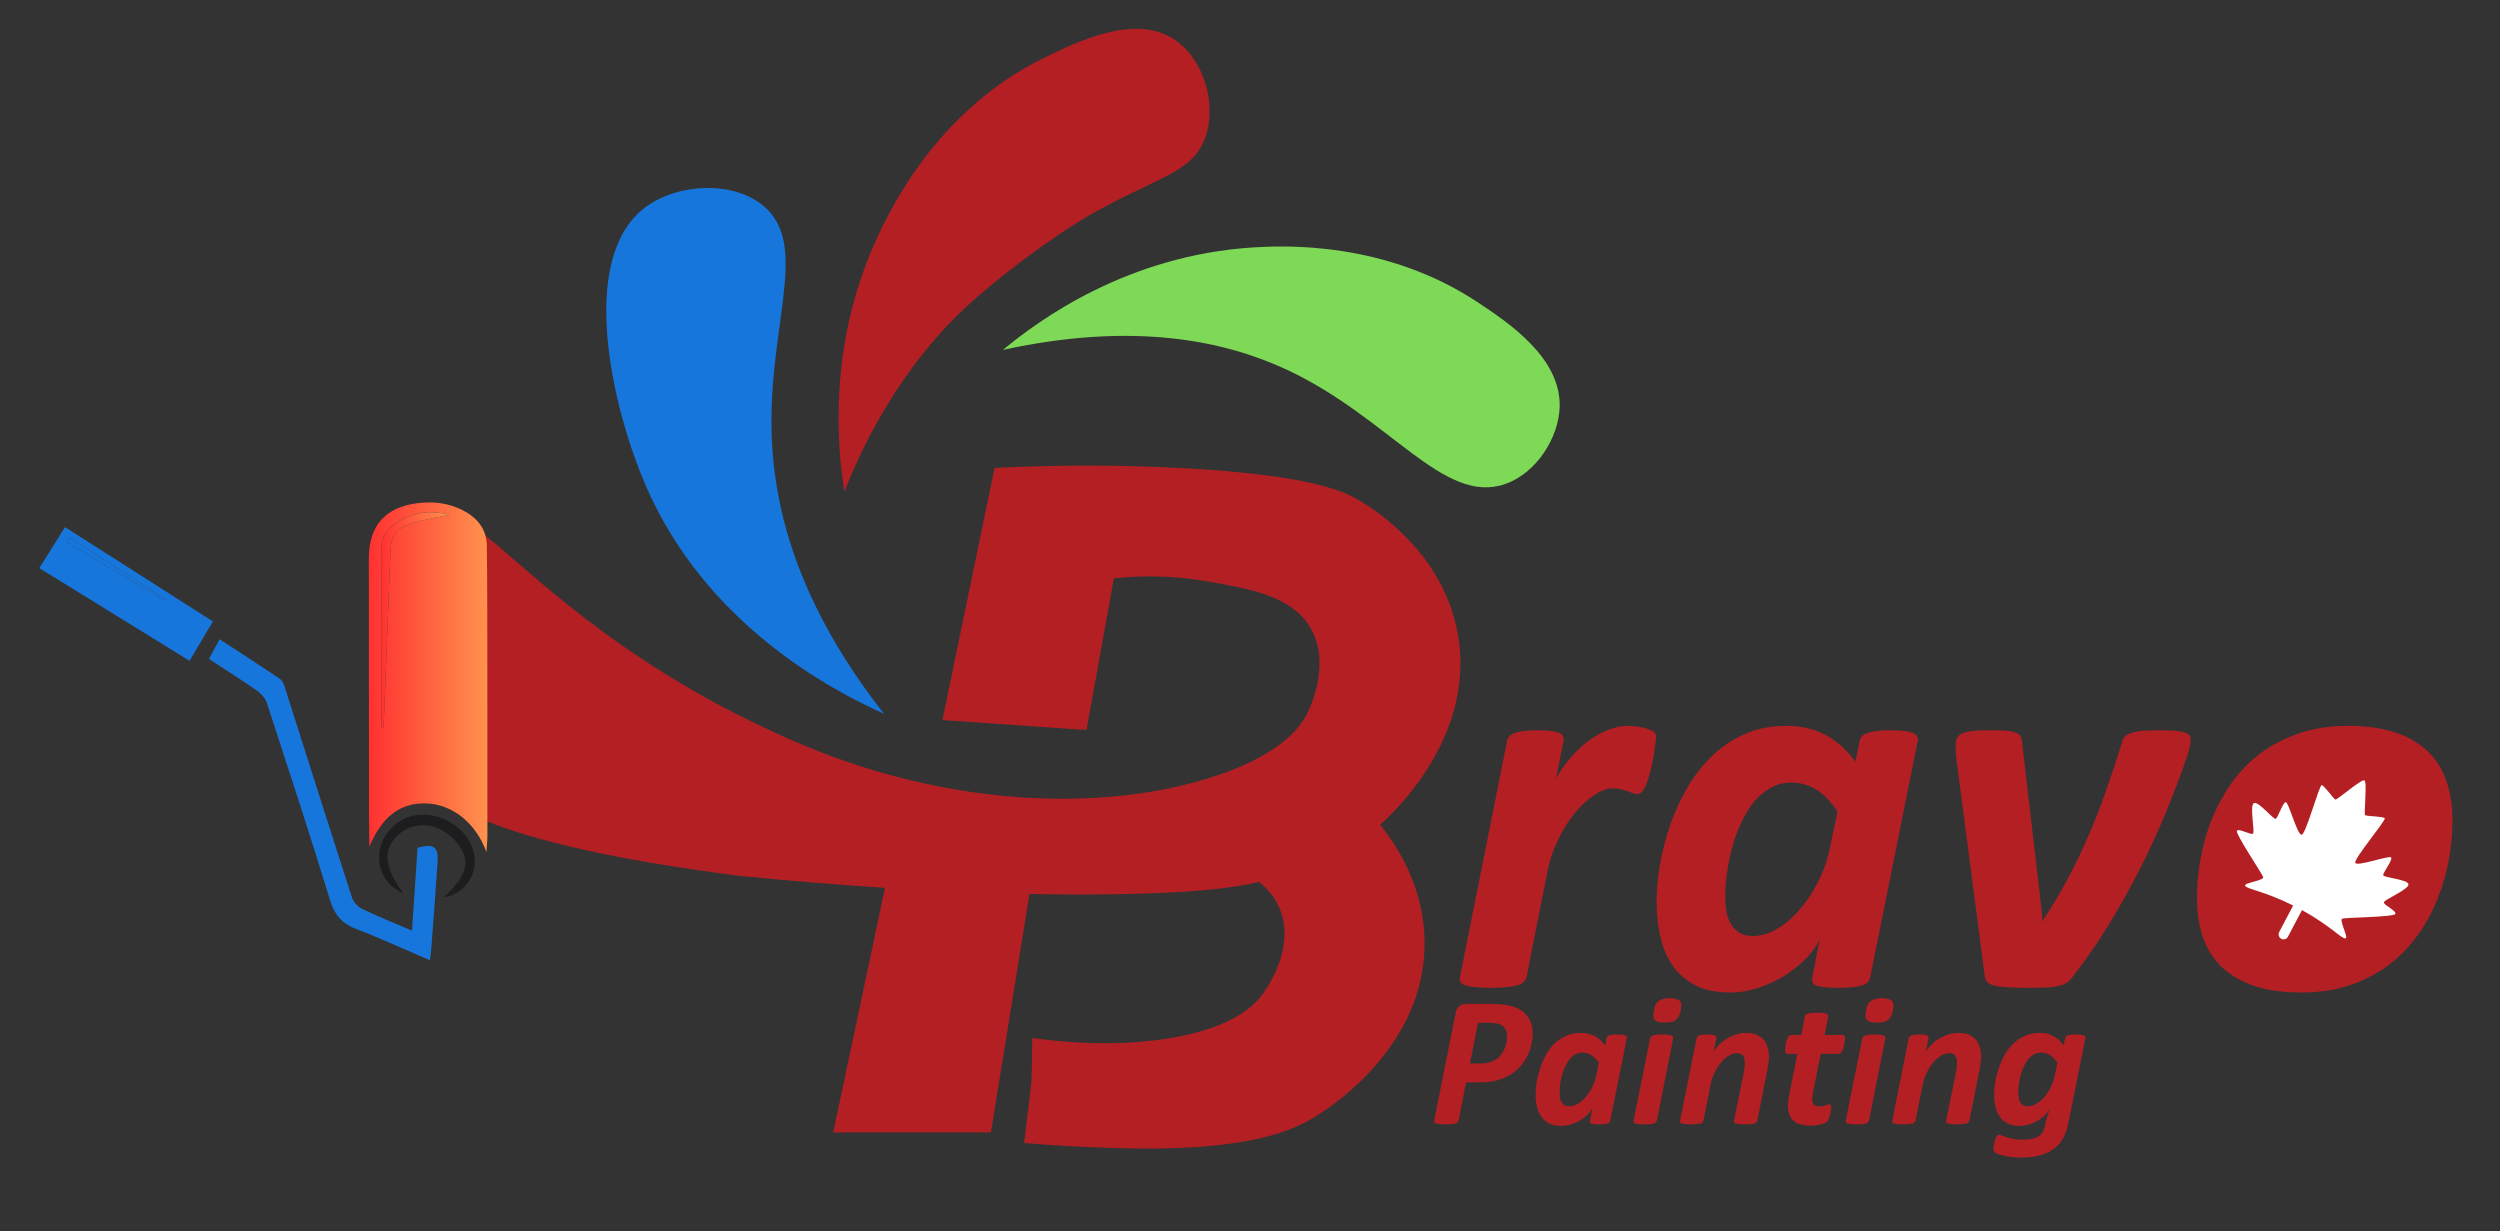 <svg xmlns="http://www.w3.org/2000/svg" xmlns:xlink="http://www.w3.org/1999/xlink" width="201" zoomAndPan="magnify" viewBox="0 0 150.75 74.25" height="99" preserveAspectRatio="xMidYMid meet" version="1.0"><rect x="0" y="0" width="150.75" height="74.25" fill="#333333" stroke="none"/><defs><g/><clipPath id="f24fc54600"><path d="M 35.852 38 L 36.684 38 L 36.684 39.66 L 35.852 39.66 Z M 35.852 38 " clip-rule="nonzero"/></clipPath><clipPath id="b3661cfb83"><path d="M 36.254 39.562 C 36.152 39.078 36.059 38.621 35.965 38.164 C 36.754 38.895 36.785 39.137 36.254 39.562 " clip-rule="nonzero"/></clipPath><clipPath id="63e8986387"><path d="M 61.645 47.703 L 86 47.703 L 86 69.336 L 61.645 69.336 Z M 61.645 47.703 " clip-rule="nonzero"/></clipPath><clipPath id="76b334471d"><path d="M 81.645 48.059 C 81.465 47.895 81.309 47.77 81.293 47.754 C 80.895 47.453 77.832 50.199 77.504 50.5 C 76.703 51.199 75.906 51.898 75.105 52.598 C 76.129 53.223 76.918 53.996 77.27 55.078 C 78.051 57.512 76.148 59.938 76.016 60.102 C 75.551 60.68 73.844 62.574 67.855 62.879 C 67.008 62.918 65.016 62.98 62.246 62.59 C 62.242 63.035 62.234 63.484 62.227 63.938 C 62.223 64.395 62.207 64.844 62.191 65.289 C 62.043 66.504 61.902 67.711 61.754 68.922 C 63.676 69.09 65.426 69.164 66.98 69.219 C 75.336 69.516 78.074 68.125 79.473 67.234 C 80.613 66.512 85.824 62.961 85.902 57.016 C 85.969 51.984 82.305 48.656 81.648 48.059 " clip-rule="nonzero"/></clipPath><clipPath id="3ce09aa929"><path d="M 25.035 28.012 L 88.27 28.012 L 88.27 54 L 25.035 54 Z M 25.035 28.012 " clip-rule="nonzero"/></clipPath><clipPath id="5cb3ca99e6"><path d="M 56.828 43.422 C 57.875 38.352 58.926 33.285 59.973 28.215 C 64.504 27.988 68.289 28.074 71.059 28.215 C 79.195 28.637 81.148 29.672 82.066 30.238 C 82.824 30.699 87.039 33.293 87.91 38.25 C 88.941 44.105 84.48 48.562 83.492 49.484 C 83.309 49.656 83.105 49.84 82.855 50.039 C 79.254 52.883 75.043 53.527 71.582 53.758 C 66.445 54.098 56.848 54.051 44.469 52.801 C 29.289 50.832 25.461 48.184 25.199 45.938 C 24.973 43.973 27.551 42.637 27.984 38.359 C 28.383 34.418 26.629 32.094 27.453 31.551 C 28.566 30.812 31.738 35.188 39.055 39.961 C 41.68 41.672 43.805 42.754 44.695 43.199 C 47.008 44.348 51.02 46.309 56.453 47.391 C 64.203 48.945 69.715 47.742 71.273 47.363 C 77.102 45.957 78.426 43.773 78.773 43.121 C 78.875 42.934 80.293 40.195 79.074 37.953 C 77.977 35.938 75.395 35.5 72.633 35.031 C 70.363 34.645 68.445 34.738 67.164 34.879 C 66.613 37.93 66.066 40.973 65.516 44.02 C 62.617 43.82 59.723 43.617 56.824 43.422 " clip-rule="nonzero"/></clipPath><clipPath id="71371e9a69"><path d="M 36.406 11.094 L 53.324 11.094 L 53.324 43.266 L 36.406 43.266 Z M 36.406 11.094 " clip-rule="nonzero"/></clipPath><clipPath id="06ded42eb2"><path d="M 53.309 43.043 C 50 41.555 42.52 37.578 38.93 29.262 C 36.949 24.684 34.77 15.578 38.93 12.488 C 40.891 11.031 44.309 10.875 46.121 12.488 C 48.906 14.969 46.113 20.035 46.57 27.016 C 46.828 31.031 48.223 36.57 53.309 43.043 " clip-rule="nonzero"/></clipPath><clipPath id="aaa82168a4"><path d="M 50.551 1.664 L 73 1.664 L 73 29.676 L 50.551 29.676 Z M 50.551 1.664 " clip-rule="nonzero"/></clipPath><clipPath id="da844b0394"><path d="M 50.914 29.641 C 50.465 26.793 49.875 20.332 53.238 13.609 C 54.094 11.902 56.887 6.488 62.875 3.531 C 64.949 2.508 68.508 0.75 70.914 2.449 C 72.641 3.668 73.418 6.422 72.637 8.402 C 71.816 10.473 69.703 10.691 65.691 12.977 C 65.691 12.977 62.637 14.719 59.004 17.84 C 56.695 19.824 53.422 23.363 50.914 29.641 " clip-rule="nonzero"/></clipPath><clipPath id="c969d683e1"><path d="M 60.258 14.699 L 94.094 14.699 L 94.094 29.398 L 60.258 29.398 Z M 60.258 14.699 " clip-rule="nonzero"/></clipPath><clipPath id="65f588612a"><path d="M 60.48 21.098 C 62.652 19.293 67.984 15.391 75.59 14.918 C 77.371 14.809 83.512 14.512 89.117 18.234 C 90.934 19.441 94.152 21.574 94.047 24.559 C 93.98 26.406 92.648 28.531 90.758 29.188 C 87.039 30.477 83.816 25.184 77.559 22.277 C 73.941 20.602 68.512 19.348 60.477 21.098 " clip-rule="nonzero"/></clipPath><clipPath id="68c197b215"><path d="M 50 52 L 62.477 52 L 62.477 68.504 L 50 68.504 Z M 50 52 " clip-rule="nonzero"/></clipPath><clipPath id="11f71bff92"><path d="M 53.684 52.031 L 50.242 68.285 L 59.754 68.285 L 62.379 52.031 Z M 53.684 52.031 " clip-rule="nonzero"/></clipPath><clipPath id="0b741782d7"><path d="M 22.242 30.297 L 29.391 30.297 L 29.391 51.375 L 22.242 51.375 Z M 22.242 30.297 " clip-rule="nonzero"/></clipPath><clipPath id="724a31248c"><path d="M 22.996 43.867 C 23.035 43.867 23.074 43.867 23.113 43.863 C 23.129 43.645 23.148 43.43 23.156 43.211 C 23.285 39.93 23.41 36.652 23.539 33.371 C 23.582 32.242 23.84 31.863 24.926 31.531 C 25.59 31.324 26.281 31.223 27.113 31.039 C 25.758 30.703 24.66 30.934 23.668 31.691 C 23.199 32.047 22.984 32.516 22.988 33.109 C 23 34.73 22.988 36.355 22.988 37.977 C 22.988 39.938 22.992 41.902 22.996 43.867 M 29.328 51.375 C 28.711 49.652 27.293 48.488 25.676 48.445 C 24.121 48.406 23.043 49.242 22.273 51.043 C 22.266 50.301 22.25 49.559 22.25 48.82 C 22.246 43.77 22.246 38.723 22.242 33.672 C 22.238 31.715 23.219 30.59 25.176 30.34 C 26.102 30.223 26.992 30.324 27.844 30.738 C 28.754 31.188 29.34 31.871 29.355 32.91 C 29.387 35.301 29.383 37.695 29.387 40.086 C 29.391 43.512 29.391 46.938 29.391 50.359 C 29.391 50.695 29.355 51.035 29.332 51.371 " clip-rule="nonzero"/></clipPath><linearGradient x1="77.92" gradientTransform="matrix(0.277, 0, 0, 0.277, 0.629, -0)" y1="147.236" x2="103.698" gradientUnits="userSpaceOnUse" y2="147.236" id="972ff9ace5"><stop stop-opacity="1" stop-color="rgb(100%, 19.199%, 19.199%)" offset="0"/><stop stop-opacity="1" stop-color="rgb(100%, 19.345%, 19.241%)" offset="0.008"/><stop stop-opacity="1" stop-color="rgb(100%, 19.64%, 19.328%)" offset="0.016"/><stop stop-opacity="1" stop-color="rgb(100%, 19.934%, 19.414%)" offset="0.023"/><stop stop-opacity="1" stop-color="rgb(100%, 20.23%, 19.499%)" offset="0.031"/><stop stop-opacity="1" stop-color="rgb(100%, 20.525%, 19.586%)" offset="0.039"/><stop stop-opacity="1" stop-color="rgb(100%, 20.819%, 19.672%)" offset="0.047"/><stop stop-opacity="1" stop-color="rgb(100%, 21.114%, 19.757%)" offset="0.055"/><stop stop-opacity="1" stop-color="rgb(100%, 21.408%, 19.844%)" offset="0.062"/><stop stop-opacity="1" stop-color="rgb(100%, 21.703%, 19.93%)" offset="0.07"/><stop stop-opacity="1" stop-color="rgb(100%, 21.997%, 20.015%)" offset="0.078"/><stop stop-opacity="1" stop-color="rgb(100%, 22.292%, 20.102%)" offset="0.086"/><stop stop-opacity="1" stop-color="rgb(100%, 22.586%, 20.187%)" offset="0.094"/><stop stop-opacity="1" stop-color="rgb(100%, 22.881%, 20.273%)" offset="0.102"/><stop stop-opacity="1" stop-color="rgb(100%, 23.175%, 20.36%)" offset="0.109"/><stop stop-opacity="1" stop-color="rgb(100%, 23.47%, 20.445%)" offset="0.117"/><stop stop-opacity="1" stop-color="rgb(100%, 23.764%, 20.531%)" offset="0.125"/><stop stop-opacity="1" stop-color="rgb(100%, 24.059%, 20.618%)" offset="0.133"/><stop stop-opacity="1" stop-color="rgb(100%, 24.353%, 20.703%)" offset="0.141"/><stop stop-opacity="1" stop-color="rgb(100%, 24.648%, 20.789%)" offset="0.148"/><stop stop-opacity="1" stop-color="rgb(100%, 24.942%, 20.874%)" offset="0.156"/><stop stop-opacity="1" stop-color="rgb(100%, 25.237%, 20.961%)" offset="0.164"/><stop stop-opacity="1" stop-color="rgb(100%, 25.531%, 21.046%)" offset="0.172"/><stop stop-opacity="1" stop-color="rgb(100%, 25.826%, 21.132%)" offset="0.18"/><stop stop-opacity="1" stop-color="rgb(100%, 26.12%, 21.219%)" offset="0.188"/><stop stop-opacity="1" stop-color="rgb(100%, 26.414%, 21.304%)" offset="0.195"/><stop stop-opacity="1" stop-color="rgb(100%, 26.709%, 21.39%)" offset="0.203"/><stop stop-opacity="1" stop-color="rgb(100%, 27.003%, 21.477%)" offset="0.211"/><stop stop-opacity="1" stop-color="rgb(100%, 27.298%, 21.562%)" offset="0.219"/><stop stop-opacity="1" stop-color="rgb(100%, 27.592%, 21.648%)" offset="0.227"/><stop stop-opacity="1" stop-color="rgb(100%, 27.887%, 21.735%)" offset="0.234"/><stop stop-opacity="1" stop-color="rgb(100%, 28.181%, 21.82%)" offset="0.242"/><stop stop-opacity="1" stop-color="rgb(100%, 28.476%, 21.906%)" offset="0.25"/><stop stop-opacity="1" stop-color="rgb(100%, 28.77%, 21.992%)" offset="0.258"/><stop stop-opacity="1" stop-color="rgb(100%, 29.065%, 22.078%)" offset="0.266"/><stop stop-opacity="1" stop-color="rgb(100%, 29.359%, 22.163%)" offset="0.273"/><stop stop-opacity="1" stop-color="rgb(100%, 29.654%, 22.25%)" offset="0.281"/><stop stop-opacity="1" stop-color="rgb(100%, 29.948%, 22.336%)" offset="0.289"/><stop stop-opacity="1" stop-color="rgb(100%, 30.243%, 22.421%)" offset="0.297"/><stop stop-opacity="1" stop-color="rgb(100%, 30.537%, 22.508%)" offset="0.305"/><stop stop-opacity="1" stop-color="rgb(100%, 30.832%, 22.594%)" offset="0.312"/><stop stop-opacity="1" stop-color="rgb(100%, 31.126%, 22.679%)" offset="0.32"/><stop stop-opacity="1" stop-color="rgb(100%, 31.421%, 22.766%)" offset="0.328"/><stop stop-opacity="1" stop-color="rgb(100%, 31.715%, 22.852%)" offset="0.336"/><stop stop-opacity="1" stop-color="rgb(100%, 32.01%, 22.937%)" offset="0.344"/><stop stop-opacity="1" stop-color="rgb(100%, 32.304%, 23.022%)" offset="0.352"/><stop stop-opacity="1" stop-color="rgb(100%, 32.6%, 23.109%)" offset="0.359"/><stop stop-opacity="1" stop-color="rgb(100%, 32.895%, 23.195%)" offset="0.367"/><stop stop-opacity="1" stop-color="rgb(100%, 33.189%, 23.28%)" offset="0.375"/><stop stop-opacity="1" stop-color="rgb(100%, 33.484%, 23.367%)" offset="0.383"/><stop stop-opacity="1" stop-color="rgb(100%, 33.778%, 23.453%)" offset="0.391"/><stop stop-opacity="1" stop-color="rgb(100%, 34.073%, 23.538%)" offset="0.398"/><stop stop-opacity="1" stop-color="rgb(100%, 34.367%, 23.625%)" offset="0.406"/><stop stop-opacity="1" stop-color="rgb(100%, 34.662%, 23.711%)" offset="0.414"/><stop stop-opacity="1" stop-color="rgb(100%, 34.956%, 23.796%)" offset="0.422"/><stop stop-opacity="1" stop-color="rgb(100%, 35.251%, 23.883%)" offset="0.43"/><stop stop-opacity="1" stop-color="rgb(100%, 35.545%, 23.969%)" offset="0.438"/><stop stop-opacity="1" stop-color="rgb(100%, 35.84%, 24.054%)" offset="0.445"/><stop stop-opacity="1" stop-color="rgb(100%, 36.134%, 24.141%)" offset="0.453"/><stop stop-opacity="1" stop-color="rgb(100%, 36.429%, 24.226%)" offset="0.461"/><stop stop-opacity="1" stop-color="rgb(100%, 36.723%, 24.312%)" offset="0.469"/><stop stop-opacity="1" stop-color="rgb(100%, 37.018%, 24.399%)" offset="0.477"/><stop stop-opacity="1" stop-color="rgb(100%, 37.312%, 24.484%)" offset="0.484"/><stop stop-opacity="1" stop-color="rgb(100%, 37.607%, 24.57%)" offset="0.492"/><stop stop-opacity="1" stop-color="rgb(100%, 37.901%, 24.657%)" offset="0.5"/><stop stop-opacity="1" stop-color="rgb(100%, 38.196%, 24.742%)" offset="0.508"/><stop stop-opacity="1" stop-color="rgb(100%, 38.49%, 24.828%)" offset="0.516"/><stop stop-opacity="1" stop-color="rgb(100%, 38.785%, 24.915%)" offset="0.523"/><stop stop-opacity="1" stop-color="rgb(100%, 39.079%, 25%)" offset="0.531"/><stop stop-opacity="1" stop-color="rgb(100%, 39.374%, 25.085%)" offset="0.539"/><stop stop-opacity="1" stop-color="rgb(100%, 39.668%, 25.171%)" offset="0.547"/><stop stop-opacity="1" stop-color="rgb(100%, 39.963%, 25.258%)" offset="0.555"/><stop stop-opacity="1" stop-color="rgb(100%, 40.257%, 25.343%)" offset="0.562"/><stop stop-opacity="1" stop-color="rgb(100%, 40.552%, 25.429%)" offset="0.57"/><stop stop-opacity="1" stop-color="rgb(100%, 40.846%, 25.516%)" offset="0.578"/><stop stop-opacity="1" stop-color="rgb(100%, 41.141%, 25.601%)" offset="0.586"/><stop stop-opacity="1" stop-color="rgb(100%, 41.435%, 25.687%)" offset="0.594"/><stop stop-opacity="1" stop-color="rgb(100%, 41.73%, 25.774%)" offset="0.602"/><stop stop-opacity="1" stop-color="rgb(100%, 42.024%, 25.859%)" offset="0.609"/><stop stop-opacity="1" stop-color="rgb(100%, 42.319%, 25.945%)" offset="0.617"/><stop stop-opacity="1" stop-color="rgb(100%, 42.613%, 26.031%)" offset="0.625"/><stop stop-opacity="1" stop-color="rgb(100%, 42.908%, 26.117%)" offset="0.633"/><stop stop-opacity="1" stop-color="rgb(100%, 43.202%, 26.202%)" offset="0.641"/><stop stop-opacity="1" stop-color="rgb(100%, 43.497%, 26.289%)" offset="0.648"/><stop stop-opacity="1" stop-color="rgb(100%, 43.791%, 26.375%)" offset="0.656"/><stop stop-opacity="1" stop-color="rgb(100%, 44.086%, 26.46%)" offset="0.664"/><stop stop-opacity="1" stop-color="rgb(100%, 44.38%, 26.547%)" offset="0.672"/><stop stop-opacity="1" stop-color="rgb(100%, 44.676%, 26.633%)" offset="0.68"/><stop stop-opacity="1" stop-color="rgb(100%, 44.971%, 26.718%)" offset="0.688"/><stop stop-opacity="1" stop-color="rgb(100%, 45.265%, 26.805%)" offset="0.695"/><stop stop-opacity="1" stop-color="rgb(100%, 45.56%, 26.891%)" offset="0.703"/><stop stop-opacity="1" stop-color="rgb(100%, 45.854%, 26.976%)" offset="0.711"/><stop stop-opacity="1" stop-color="rgb(100%, 46.149%, 27.063%)" offset="0.719"/><stop stop-opacity="1" stop-color="rgb(100%, 46.443%, 27.148%)" offset="0.727"/><stop stop-opacity="1" stop-color="rgb(100%, 46.738%, 27.234%)" offset="0.734"/><stop stop-opacity="1" stop-color="rgb(100%, 47.032%, 27.319%)" offset="0.742"/><stop stop-opacity="1" stop-color="rgb(100%, 47.327%, 27.406%)" offset="0.75"/><stop stop-opacity="1" stop-color="rgb(100%, 47.621%, 27.492%)" offset="0.758"/><stop stop-opacity="1" stop-color="rgb(100%, 47.916%, 27.577%)" offset="0.766"/><stop stop-opacity="1" stop-color="rgb(100%, 48.21%, 27.664%)" offset="0.773"/><stop stop-opacity="1" stop-color="rgb(100%, 48.505%, 27.75%)" offset="0.781"/><stop stop-opacity="1" stop-color="rgb(100%, 48.799%, 27.835%)" offset="0.789"/><stop stop-opacity="1" stop-color="rgb(100%, 49.094%, 27.922%)" offset="0.797"/><stop stop-opacity="1" stop-color="rgb(100%, 49.388%, 28.008%)" offset="0.805"/><stop stop-opacity="1" stop-color="rgb(100%, 49.683%, 28.093%)" offset="0.812"/><stop stop-opacity="1" stop-color="rgb(100%, 49.977%, 28.18%)" offset="0.82"/><stop stop-opacity="1" stop-color="rgb(100%, 50.272%, 28.265%)" offset="0.828"/><stop stop-opacity="1" stop-color="rgb(100%, 50.566%, 28.351%)" offset="0.836"/><stop stop-opacity="1" stop-color="rgb(100%, 50.861%, 28.438%)" offset="0.844"/><stop stop-opacity="1" stop-color="rgb(100%, 51.155%, 28.523%)" offset="0.852"/><stop stop-opacity="1" stop-color="rgb(100%, 51.45%, 28.609%)" offset="0.859"/><stop stop-opacity="1" stop-color="rgb(100%, 51.744%, 28.696%)" offset="0.867"/><stop stop-opacity="1" stop-color="rgb(100%, 52.039%, 28.781%)" offset="0.875"/><stop stop-opacity="1" stop-color="rgb(100%, 52.333%, 28.867%)" offset="0.883"/><stop stop-opacity="1" stop-color="rgb(100%, 52.628%, 28.954%)" offset="0.891"/><stop stop-opacity="1" stop-color="rgb(100%, 52.922%, 29.039%)" offset="0.898"/><stop stop-opacity="1" stop-color="rgb(100%, 53.217%, 29.124%)" offset="0.906"/><stop stop-opacity="1" stop-color="rgb(100%, 53.511%, 29.211%)" offset="0.914"/><stop stop-opacity="1" stop-color="rgb(100%, 53.806%, 29.297%)" offset="0.922"/><stop stop-opacity="1" stop-color="rgb(100%, 54.1%, 29.382%)" offset="0.93"/><stop stop-opacity="1" stop-color="rgb(100%, 54.395%, 29.468%)" offset="0.938"/><stop stop-opacity="1" stop-color="rgb(100%, 54.689%, 29.555%)" offset="0.945"/><stop stop-opacity="1" stop-color="rgb(100%, 54.984%, 29.64%)" offset="0.953"/><stop stop-opacity="1" stop-color="rgb(100%, 55.278%, 29.726%)" offset="0.961"/><stop stop-opacity="1" stop-color="rgb(100%, 55.573%, 29.813%)" offset="0.969"/><stop stop-opacity="1" stop-color="rgb(100%, 55.867%, 29.898%)" offset="0.977"/><stop stop-opacity="1" stop-color="rgb(100%, 56.161%, 29.984%)" offset="0.984"/><stop stop-opacity="1" stop-color="rgb(100%, 56.456%, 30.07%)" offset="0.992"/><stop stop-opacity="1" stop-color="rgb(100%, 56.75%, 30.156%)" offset="1"/></linearGradient><clipPath id="e8db3b840c"><path d="M 12.555 38.273 L 26.422 38.273 L 26.422 57.965 L 12.555 57.965 Z M 12.555 38.273 " clip-rule="nonzero"/></clipPath><clipPath id="ed26ede7a0"><path d="M 12.598 39.73 C 12.824 39.316 13.012 38.969 13.242 38.547 C 14.484 39.355 15.688 40.129 16.875 40.934 C 17.035 41.039 17.129 41.293 17.191 41.496 C 18.535 45.707 19.867 49.93 21.23 54.133 C 21.32 54.398 21.574 54.68 21.824 54.801 C 22.785 55.266 23.781 55.66 24.844 56.117 C 24.957 54.406 25.07 52.754 25.18 51.117 C 26.148 50.852 26.445 51.059 26.387 51.961 C 26.27 53.742 26.133 55.52 26 57.297 C 25.988 57.492 25.949 57.691 25.918 57.902 C 24.41 57.258 22.957 56.582 21.465 56.012 C 20.609 55.684 20.176 55.168 19.902 54.281 C 18.688 50.309 17.387 46.352 16.098 42.402 C 16.004 42.113 15.75 41.824 15.492 41.645 C 14.562 40.992 13.605 40.391 12.594 39.73 " clip-rule="nonzero"/></clipPath><clipPath id="01879ec59f"><path d="M 2.293 31.617 L 13 31.617 L 13 39.938 L 2.293 39.938 Z M 2.293 31.617 " clip-rule="nonzero"/></clipPath><clipPath id="9ed592c2ad"><path d="M 4.191 32.414 C 4.137 32.5 4.082 32.59 4.023 32.676 C 5.996 33.859 7.969 35.043 9.941 36.227 C 9.961 36.195 9.98 36.164 10 36.133 Z M 2.371 34.254 C 2.895 33.418 3.387 32.637 3.918 31.785 C 6.891 33.68 9.828 35.551 12.84 37.473 C 12.375 38.254 11.926 39.008 11.43 39.848 C 8.422 37.992 5.449 36.156 2.367 34.254 " clip-rule="nonzero"/></clipPath><clipPath id="c6165bfe93"><path d="M 22.816 49.09 L 28.641 49.09 L 28.641 54.359 L 22.816 54.359 Z M 22.816 49.09 " clip-rule="nonzero"/></clipPath><clipPath id="23d234cff7"><path d="M 24.336 53.875 C 23.289 53.406 22.75 52.5 22.883 51.41 C 23.008 50.316 23.895 49.383 24.992 49.172 C 26.316 48.918 27.805 49.672 28.391 50.891 C 29.066 52.297 28.27 53.859 26.742 54.121 C 28.219 52.777 28.434 51.844 27.504 50.758 C 26.566 49.66 25.133 49.434 24.152 50.23 C 23.047 51.125 23.105 52.246 24.336 53.875 " clip-rule="nonzero"/></clipPath><clipPath id="5e935d1b30"><path d="M 22.988 30.887 L 27.113 30.887 L 27.113 43.867 L 22.988 43.867 Z M 22.988 30.887 " clip-rule="nonzero"/></clipPath><clipPath id="4c7f8561e3"><path d="M 22.996 43.867 C 22.992 41.902 22.988 39.938 22.988 37.977 C 22.988 36.355 23 34.73 22.988 33.109 C 22.984 32.516 23.199 32.043 23.668 31.691 C 24.66 30.938 25.758 30.703 27.113 31.039 C 26.281 31.223 25.59 31.328 24.926 31.531 C 23.84 31.863 23.582 32.242 23.539 33.371 C 23.41 36.652 23.285 39.93 23.156 43.211 C 23.148 43.426 23.129 43.645 23.113 43.863 C 23.074 43.863 23.035 43.863 22.996 43.867 " clip-rule="nonzero"/></clipPath><linearGradient x1="80.617" gradientTransform="matrix(0.277, 0, 0, 0.277, 0.629, -0)" y1="134.767" x2="95.491" gradientUnits="userSpaceOnUse" y2="134.767" id="6f9517134e"><stop stop-opacity="1" stop-color="rgb(100%, 19.199%, 19.199%)" offset="0"/><stop stop-opacity="1" stop-color="rgb(100%, 19.345%, 19.241%)" offset="0.008"/><stop stop-opacity="1" stop-color="rgb(100%, 19.64%, 19.328%)" offset="0.016"/><stop stop-opacity="1" stop-color="rgb(100%, 19.934%, 19.414%)" offset="0.023"/><stop stop-opacity="1" stop-color="rgb(100%, 20.23%, 19.499%)" offset="0.031"/><stop stop-opacity="1" stop-color="rgb(100%, 20.525%, 19.586%)" offset="0.039"/><stop stop-opacity="1" stop-color="rgb(100%, 20.819%, 19.672%)" offset="0.047"/><stop stop-opacity="1" stop-color="rgb(100%, 21.114%, 19.757%)" offset="0.055"/><stop stop-opacity="1" stop-color="rgb(100%, 21.408%, 19.844%)" offset="0.062"/><stop stop-opacity="1" stop-color="rgb(100%, 21.703%, 19.93%)" offset="0.07"/><stop stop-opacity="1" stop-color="rgb(100%, 21.997%, 20.015%)" offset="0.078"/><stop stop-opacity="1" stop-color="rgb(100%, 22.292%, 20.102%)" offset="0.086"/><stop stop-opacity="1" stop-color="rgb(100%, 22.586%, 20.187%)" offset="0.094"/><stop stop-opacity="1" stop-color="rgb(100%, 22.881%, 20.273%)" offset="0.102"/><stop stop-opacity="1" stop-color="rgb(100%, 23.175%, 20.36%)" offset="0.109"/><stop stop-opacity="1" stop-color="rgb(100%, 23.47%, 20.445%)" offset="0.117"/><stop stop-opacity="1" stop-color="rgb(100%, 23.764%, 20.531%)" offset="0.125"/><stop stop-opacity="1" stop-color="rgb(100%, 24.059%, 20.618%)" offset="0.133"/><stop stop-opacity="1" stop-color="rgb(100%, 24.353%, 20.703%)" offset="0.141"/><stop stop-opacity="1" stop-color="rgb(100%, 24.648%, 20.789%)" offset="0.148"/><stop stop-opacity="1" stop-color="rgb(100%, 24.942%, 20.874%)" offset="0.156"/><stop stop-opacity="1" stop-color="rgb(100%, 25.237%, 20.961%)" offset="0.164"/><stop stop-opacity="1" stop-color="rgb(100%, 25.531%, 21.046%)" offset="0.172"/><stop stop-opacity="1" stop-color="rgb(100%, 25.826%, 21.132%)" offset="0.18"/><stop stop-opacity="1" stop-color="rgb(100%, 26.12%, 21.219%)" offset="0.188"/><stop stop-opacity="1" stop-color="rgb(100%, 26.414%, 21.304%)" offset="0.195"/><stop stop-opacity="1" stop-color="rgb(100%, 26.709%, 21.39%)" offset="0.203"/><stop stop-opacity="1" stop-color="rgb(100%, 27.003%, 21.477%)" offset="0.211"/><stop stop-opacity="1" stop-color="rgb(100%, 27.298%, 21.562%)" offset="0.219"/><stop stop-opacity="1" stop-color="rgb(100%, 27.592%, 21.648%)" offset="0.227"/><stop stop-opacity="1" stop-color="rgb(100%, 27.887%, 21.735%)" offset="0.234"/><stop stop-opacity="1" stop-color="rgb(100%, 28.181%, 21.82%)" offset="0.242"/><stop stop-opacity="1" stop-color="rgb(100%, 28.476%, 21.906%)" offset="0.25"/><stop stop-opacity="1" stop-color="rgb(100%, 28.77%, 21.992%)" offset="0.258"/><stop stop-opacity="1" stop-color="rgb(100%, 29.065%, 22.078%)" offset="0.266"/><stop stop-opacity="1" stop-color="rgb(100%, 29.359%, 22.163%)" offset="0.273"/><stop stop-opacity="1" stop-color="rgb(100%, 29.654%, 22.25%)" offset="0.281"/><stop stop-opacity="1" stop-color="rgb(100%, 29.948%, 22.336%)" offset="0.289"/><stop stop-opacity="1" stop-color="rgb(100%, 30.243%, 22.421%)" offset="0.297"/><stop stop-opacity="1" stop-color="rgb(100%, 30.537%, 22.508%)" offset="0.305"/><stop stop-opacity="1" stop-color="rgb(100%, 30.832%, 22.594%)" offset="0.312"/><stop stop-opacity="1" stop-color="rgb(100%, 31.126%, 22.679%)" offset="0.32"/><stop stop-opacity="1" stop-color="rgb(100%, 31.421%, 22.766%)" offset="0.328"/><stop stop-opacity="1" stop-color="rgb(100%, 31.715%, 22.852%)" offset="0.336"/><stop stop-opacity="1" stop-color="rgb(100%, 32.01%, 22.937%)" offset="0.344"/><stop stop-opacity="1" stop-color="rgb(100%, 32.304%, 23.022%)" offset="0.352"/><stop stop-opacity="1" stop-color="rgb(100%, 32.6%, 23.109%)" offset="0.359"/><stop stop-opacity="1" stop-color="rgb(100%, 32.895%, 23.195%)" offset="0.367"/><stop stop-opacity="1" stop-color="rgb(100%, 33.189%, 23.28%)" offset="0.375"/><stop stop-opacity="1" stop-color="rgb(100%, 33.484%, 23.367%)" offset="0.383"/><stop stop-opacity="1" stop-color="rgb(100%, 33.778%, 23.453%)" offset="0.391"/><stop stop-opacity="1" stop-color="rgb(100%, 34.073%, 23.538%)" offset="0.398"/><stop stop-opacity="1" stop-color="rgb(100%, 34.367%, 23.625%)" offset="0.406"/><stop stop-opacity="1" stop-color="rgb(100%, 34.662%, 23.711%)" offset="0.414"/><stop stop-opacity="1" stop-color="rgb(100%, 34.956%, 23.796%)" offset="0.422"/><stop stop-opacity="1" stop-color="rgb(100%, 35.251%, 23.883%)" offset="0.43"/><stop stop-opacity="1" stop-color="rgb(100%, 35.545%, 23.969%)" offset="0.438"/><stop stop-opacity="1" stop-color="rgb(100%, 35.84%, 24.054%)" offset="0.445"/><stop stop-opacity="1" stop-color="rgb(100%, 36.134%, 24.141%)" offset="0.453"/><stop stop-opacity="1" stop-color="rgb(100%, 36.429%, 24.226%)" offset="0.461"/><stop stop-opacity="1" stop-color="rgb(100%, 36.723%, 24.312%)" offset="0.469"/><stop stop-opacity="1" stop-color="rgb(100%, 37.018%, 24.399%)" offset="0.477"/><stop stop-opacity="1" stop-color="rgb(100%, 37.312%, 24.484%)" offset="0.484"/><stop stop-opacity="1" stop-color="rgb(100%, 37.607%, 24.57%)" offset="0.492"/><stop stop-opacity="1" stop-color="rgb(100%, 37.901%, 24.657%)" offset="0.5"/><stop stop-opacity="1" stop-color="rgb(100%, 38.196%, 24.742%)" offset="0.508"/><stop stop-opacity="1" stop-color="rgb(100%, 38.49%, 24.828%)" offset="0.516"/><stop stop-opacity="1" stop-color="rgb(100%, 38.785%, 24.915%)" offset="0.523"/><stop stop-opacity="1" stop-color="rgb(100%, 39.079%, 25%)" offset="0.531"/><stop stop-opacity="1" stop-color="rgb(100%, 39.374%, 25.085%)" offset="0.539"/><stop stop-opacity="1" stop-color="rgb(100%, 39.668%, 25.171%)" offset="0.547"/><stop stop-opacity="1" stop-color="rgb(100%, 39.963%, 25.258%)" offset="0.555"/><stop stop-opacity="1" stop-color="rgb(100%, 40.257%, 25.343%)" offset="0.562"/><stop stop-opacity="1" stop-color="rgb(100%, 40.552%, 25.429%)" offset="0.57"/><stop stop-opacity="1" stop-color="rgb(100%, 40.846%, 25.516%)" offset="0.578"/><stop stop-opacity="1" stop-color="rgb(100%, 41.141%, 25.601%)" offset="0.586"/><stop stop-opacity="1" stop-color="rgb(100%, 41.435%, 25.687%)" offset="0.594"/><stop stop-opacity="1" stop-color="rgb(100%, 41.73%, 25.774%)" offset="0.602"/><stop stop-opacity="1" stop-color="rgb(100%, 42.024%, 25.859%)" offset="0.609"/><stop stop-opacity="1" stop-color="rgb(100%, 42.319%, 25.945%)" offset="0.617"/><stop stop-opacity="1" stop-color="rgb(100%, 42.613%, 26.031%)" offset="0.625"/><stop stop-opacity="1" stop-color="rgb(100%, 42.908%, 26.117%)" offset="0.633"/><stop stop-opacity="1" stop-color="rgb(100%, 43.202%, 26.202%)" offset="0.641"/><stop stop-opacity="1" stop-color="rgb(100%, 43.497%, 26.289%)" offset="0.648"/><stop stop-opacity="1" stop-color="rgb(100%, 43.791%, 26.375%)" offset="0.656"/><stop stop-opacity="1" stop-color="rgb(100%, 44.086%, 26.46%)" offset="0.664"/><stop stop-opacity="1" stop-color="rgb(100%, 44.38%, 26.547%)" offset="0.672"/><stop stop-opacity="1" stop-color="rgb(100%, 44.676%, 26.633%)" offset="0.68"/><stop stop-opacity="1" stop-color="rgb(100%, 44.971%, 26.718%)" offset="0.688"/><stop stop-opacity="1" stop-color="rgb(100%, 45.265%, 26.805%)" offset="0.695"/><stop stop-opacity="1" stop-color="rgb(100%, 45.56%, 26.891%)" offset="0.703"/><stop stop-opacity="1" stop-color="rgb(100%, 45.854%, 26.976%)" offset="0.711"/><stop stop-opacity="1" stop-color="rgb(100%, 46.149%, 27.063%)" offset="0.719"/><stop stop-opacity="1" stop-color="rgb(100%, 46.443%, 27.148%)" offset="0.727"/><stop stop-opacity="1" stop-color="rgb(100%, 46.738%, 27.234%)" offset="0.734"/><stop stop-opacity="1" stop-color="rgb(100%, 47.032%, 27.319%)" offset="0.742"/><stop stop-opacity="1" stop-color="rgb(100%, 47.327%, 27.406%)" offset="0.75"/><stop stop-opacity="1" stop-color="rgb(100%, 47.621%, 27.492%)" offset="0.758"/><stop stop-opacity="1" stop-color="rgb(100%, 47.916%, 27.577%)" offset="0.766"/><stop stop-opacity="1" stop-color="rgb(100%, 48.21%, 27.664%)" offset="0.773"/><stop stop-opacity="1" stop-color="rgb(100%, 48.505%, 27.75%)" offset="0.781"/><stop stop-opacity="1" stop-color="rgb(100%, 48.799%, 27.835%)" offset="0.789"/><stop stop-opacity="1" stop-color="rgb(100%, 49.094%, 27.922%)" offset="0.797"/><stop stop-opacity="1" stop-color="rgb(100%, 49.388%, 28.008%)" offset="0.805"/><stop stop-opacity="1" stop-color="rgb(100%, 49.683%, 28.093%)" offset="0.812"/><stop stop-opacity="1" stop-color="rgb(100%, 49.977%, 28.18%)" offset="0.82"/><stop stop-opacity="1" stop-color="rgb(100%, 50.272%, 28.265%)" offset="0.828"/><stop stop-opacity="1" stop-color="rgb(100%, 50.566%, 28.351%)" offset="0.836"/><stop stop-opacity="1" stop-color="rgb(100%, 50.861%, 28.438%)" offset="0.844"/><stop stop-opacity="1" stop-color="rgb(100%, 51.155%, 28.523%)" offset="0.852"/><stop stop-opacity="1" stop-color="rgb(100%, 51.45%, 28.609%)" offset="0.859"/><stop stop-opacity="1" stop-color="rgb(100%, 51.744%, 28.696%)" offset="0.867"/><stop stop-opacity="1" stop-color="rgb(100%, 52.039%, 28.781%)" offset="0.875"/><stop stop-opacity="1" stop-color="rgb(100%, 52.333%, 28.867%)" offset="0.883"/><stop stop-opacity="1" stop-color="rgb(100%, 52.628%, 28.954%)" offset="0.891"/><stop stop-opacity="1" stop-color="rgb(100%, 52.922%, 29.039%)" offset="0.898"/><stop stop-opacity="1" stop-color="rgb(100%, 53.217%, 29.124%)" offset="0.906"/><stop stop-opacity="1" stop-color="rgb(100%, 53.511%, 29.211%)" offset="0.914"/><stop stop-opacity="1" stop-color="rgb(100%, 53.806%, 29.297%)" offset="0.922"/><stop stop-opacity="1" stop-color="rgb(100%, 54.1%, 29.382%)" offset="0.93"/><stop stop-opacity="1" stop-color="rgb(100%, 54.395%, 29.468%)" offset="0.938"/><stop stop-opacity="1" stop-color="rgb(100%, 54.689%, 29.555%)" offset="0.945"/><stop stop-opacity="1" stop-color="rgb(100%, 54.984%, 29.64%)" offset="0.953"/><stop stop-opacity="1" stop-color="rgb(100%, 55.278%, 29.726%)" offset="0.961"/><stop stop-opacity="1" stop-color="rgb(100%, 55.573%, 29.813%)" offset="0.969"/><stop stop-opacity="1" stop-color="rgb(100%, 55.867%, 29.898%)" offset="0.977"/><stop stop-opacity="1" stop-color="rgb(100%, 56.161%, 29.984%)" offset="0.984"/><stop stop-opacity="1" stop-color="rgb(100%, 56.456%, 30.07%)" offset="0.992"/><stop stop-opacity="1" stop-color="rgb(100%, 56.75%, 30.156%)" offset="1"/></linearGradient><clipPath id="21fb86f9fc"><path d="M 4 32.172 L 10 32.172 L 10 36.332 L 4 36.332 Z M 4 32.172 " clip-rule="nonzero"/></clipPath><clipPath id="2bf7f4181c"><path d="M 4.191 32.414 L 10 36.133 C 9.98 36.164 9.961 36.195 9.941 36.227 C 7.969 35.043 5.996 33.859 4.023 32.676 C 4.082 32.59 4.137 32.5 4.191 32.414 " clip-rule="nonzero"/></clipPath><clipPath id="e57748ad72"><path d="M 133.66 45.883 L 146.477 45.883 L 146.477 58.695 L 133.66 58.695 Z M 133.66 45.883 " clip-rule="nonzero"/></clipPath><clipPath id="de8a72232a"><path d="M 140.07 45.883 C 136.531 45.883 133.66 48.75 133.66 52.289 C 133.66 55.828 136.531 58.695 140.07 58.695 C 143.605 58.695 146.477 55.828 146.477 52.289 C 146.477 48.75 143.605 45.883 140.07 45.883 Z M 140.07 45.883 " clip-rule="nonzero"/></clipPath><clipPath id="21a44b55b8"><path d="M 134 47 L 146 47 L 146 57 L 134 57 Z M 134 47 " clip-rule="nonzero"/></clipPath><clipPath id="8c83507698"><path d="M 137.785 44.508 L 147.648 49.684 L 142.473 59.547 L 132.609 54.371 Z M 137.785 44.508 " clip-rule="nonzero"/></clipPath><clipPath id="b884dab60e"><path d="M 137.785 44.508 L 147.648 49.684 L 142.473 59.547 L 132.609 54.371 Z M 137.785 44.508 " clip-rule="nonzero"/></clipPath></defs><g clip-path="url(#f24fc54600)"><g clip-path="url(#b3661cfb83)"><path fill="#b41f24" d="M 0.629 0 L 95.758 0 L 95.758 71 L 0.629 71 Z M 0.629 0 " fill-opacity="1" fill-rule="nonzero"/></g></g><g clip-path="url(#63e8986387)"><g clip-path="url(#76b334471d)"><path fill="#b41f24" d="M 0.629 0 L 95.758 0 L 95.758 71 L 0.629 71 Z M 0.629 0 " fill-opacity="1" fill-rule="nonzero"/></g></g><g clip-path="url(#3ce09aa929)"><g clip-path="url(#5cb3ca99e6)"><path fill="#b41f24" d="M 0.629 0 L 95.758 0 L 95.758 71 L 0.629 71 Z M 0.629 0 " fill-opacity="1" fill-rule="nonzero"/></g></g><g clip-path="url(#71371e9a69)"><g clip-path="url(#06ded42eb2)"><path fill="#1776dc" d="M 0.629 0 L 95.758 0 L 95.758 71 L 0.629 71 Z M 0.629 0 " fill-opacity="1" fill-rule="nonzero"/></g></g><g clip-path="url(#aaa82168a4)"><g clip-path="url(#da844b0394)"><path fill="#b41f24" d="M 0.629 0 L 95.758 0 L 95.758 71 L 0.629 71 Z M 0.629 0 " fill-opacity="1" fill-rule="nonzero"/></g></g><g clip-path="url(#c969d683e1)"><g clip-path="url(#65f588612a)"><path fill="#7ed957" d="M 0.629 0 L 95.758 0 L 95.758 71 L 0.629 71 Z M 0.629 0 " fill-opacity="1" fill-rule="nonzero"/></g></g><g clip-path="url(#68c197b215)"><g clip-path="url(#11f71bff92)"><path fill="#b41f24" d="M 0.629 0 L 95.758 0 L 95.758 71 L 0.629 71 Z M 0.629 0 " fill-opacity="1" fill-rule="nonzero"/></g></g><g clip-path="url(#0b741782d7)"><g clip-path="url(#724a31248c)"><path fill="url(#972ff9ace5)" d="M 22.242 30.297 L 22.242 51.375 L 29.391 51.375 L 29.391 30.297 Z M 22.242 30.297 " fill-rule="nonzero"/></g></g><g clip-path="url(#e8db3b840c)"><g clip-path="url(#ed26ede7a0)"><path fill="#1776dc" d="M 0.629 0 L 95.758 0 L 95.758 71 L 0.629 71 Z M 0.629 0 " fill-opacity="1" fill-rule="nonzero"/></g></g><g clip-path="url(#01879ec59f)"><g clip-path="url(#9ed592c2ad)"><path fill="#1776dc" d="M 0.629 0 L 95.758 0 L 95.758 71 L 0.629 71 Z M 0.629 0 " fill-opacity="1" fill-rule="nonzero"/></g></g><g clip-path="url(#c6165bfe93)"><g clip-path="url(#23d234cff7)"><path fill="#1d1d1f" d="M 0.629 0 L 95.758 0 L 95.758 71 L 0.629 71 Z M 0.629 0 " fill-opacity="1" fill-rule="nonzero"/></g></g><g clip-path="url(#5e935d1b30)"><g clip-path="url(#4c7f8561e3)"><path fill="url(#6f9517134e)" d="M 22.988 30.887 L 22.988 43.867 L 27.113 43.867 L 27.113 30.887 Z M 22.988 30.887 " fill-rule="nonzero"/></g></g><g clip-path="url(#21fb86f9fc)"><g clip-path="url(#2bf7f4181c)"><path fill="#1776dc" d="M 0.629 0 L 95.758 0 L 95.758 71 L 0.629 71 Z M 0.629 0 " fill-opacity="1" fill-rule="nonzero"/></g></g><g fill="#b41f24" fill-opacity="1"><g transform="translate(87.394, 59.473)"><g><path d="M 12.469 -15.016 C 12.469 -14.941 12.453 -14.805 12.422 -14.609 C 12.398 -14.422 12.367 -14.195 12.328 -13.938 C 12.285 -13.688 12.234 -13.426 12.172 -13.156 C 12.109 -12.883 12.035 -12.629 11.953 -12.391 C 11.879 -12.16 11.789 -11.969 11.688 -11.812 C 11.582 -11.664 11.473 -11.594 11.359 -11.594 C 11.266 -11.594 11.164 -11.609 11.062 -11.641 C 10.969 -11.68 10.863 -11.723 10.75 -11.766 C 10.633 -11.805 10.504 -11.844 10.359 -11.875 C 10.223 -11.914 10.066 -11.938 9.891 -11.938 C 9.523 -11.938 9.133 -11.797 8.719 -11.516 C 8.312 -11.242 7.922 -10.879 7.547 -10.422 C 7.18 -9.973 6.852 -9.445 6.562 -8.844 C 6.27 -8.238 6.055 -7.609 5.922 -6.953 L 4.656 -0.547 C 4.625 -0.441 4.566 -0.348 4.484 -0.266 C 4.41 -0.18 4.289 -0.113 4.125 -0.062 C 3.957 -0.008 3.738 0.023 3.469 0.047 C 3.207 0.078 2.891 0.094 2.516 0.094 C 2.117 0.094 1.797 0.078 1.547 0.047 C 1.297 0.023 1.098 -0.008 0.953 -0.062 C 0.805 -0.113 0.711 -0.18 0.672 -0.266 C 0.629 -0.348 0.617 -0.441 0.641 -0.547 L 3.484 -14.812 C 3.504 -14.914 3.551 -15.004 3.625 -15.078 C 3.695 -15.16 3.805 -15.227 3.953 -15.281 C 4.098 -15.332 4.285 -15.367 4.516 -15.391 C 4.742 -15.422 5.02 -15.438 5.344 -15.438 C 5.664 -15.438 5.93 -15.422 6.141 -15.391 C 6.348 -15.367 6.508 -15.332 6.625 -15.281 C 6.75 -15.227 6.828 -15.16 6.859 -15.078 C 6.898 -15.004 6.91 -14.914 6.891 -14.812 L 6.438 -12.547 C 6.695 -13.004 6.992 -13.422 7.328 -13.797 C 7.66 -14.18 8.016 -14.516 8.391 -14.797 C 8.773 -15.078 9.164 -15.297 9.562 -15.453 C 9.969 -15.617 10.367 -15.703 10.766 -15.703 C 10.922 -15.703 11.082 -15.691 11.25 -15.672 C 11.414 -15.648 11.57 -15.625 11.719 -15.594 C 11.863 -15.562 11.988 -15.52 12.094 -15.469 C 12.207 -15.426 12.297 -15.379 12.359 -15.328 C 12.43 -15.254 12.469 -15.148 12.469 -15.016 Z M 12.469 -15.016 "/></g></g></g><g fill="#b41f24" fill-opacity="1"><g transform="translate(98.91, 59.473)"><g><path d="M 13.859 -0.531 C 13.816 -0.301 13.648 -0.141 13.359 -0.047 C 13.066 0.047 12.598 0.094 11.953 0.094 C 11.617 0.094 11.348 0.082 11.141 0.062 C 10.93 0.039 10.766 0.008 10.641 -0.031 C 10.516 -0.082 10.43 -0.145 10.391 -0.219 C 10.359 -0.301 10.352 -0.406 10.375 -0.531 L 10.812 -2.812 C 10.656 -2.469 10.398 -2.109 10.047 -1.734 C 9.691 -1.359 9.273 -1.016 8.797 -0.703 C 8.316 -0.391 7.785 -0.133 7.203 0.062 C 6.629 0.27 6.035 0.375 5.422 0.375 C 4.566 0.375 3.852 0.223 3.281 -0.078 C 2.719 -0.379 2.266 -0.781 1.922 -1.281 C 1.586 -1.789 1.348 -2.367 1.203 -3.016 C 1.055 -3.672 0.984 -4.352 0.984 -5.062 C 0.984 -5.738 1.047 -6.473 1.172 -7.266 C 1.305 -8.055 1.504 -8.844 1.766 -9.625 C 2.035 -10.414 2.379 -11.176 2.797 -11.906 C 3.211 -12.633 3.707 -13.281 4.281 -13.844 C 4.863 -14.414 5.531 -14.867 6.281 -15.203 C 7.031 -15.535 7.879 -15.703 8.828 -15.703 C 9.711 -15.703 10.492 -15.52 11.172 -15.156 C 11.859 -14.789 12.457 -14.254 12.969 -13.547 L 13.234 -14.812 C 13.273 -15.031 13.441 -15.188 13.734 -15.281 C 14.023 -15.383 14.492 -15.438 15.141 -15.438 C 15.461 -15.438 15.727 -15.422 15.938 -15.391 C 16.156 -15.367 16.32 -15.332 16.438 -15.281 C 16.562 -15.227 16.645 -15.16 16.688 -15.078 C 16.738 -15.004 16.754 -14.914 16.734 -14.812 Z M 11.891 -10.531 C 11.516 -11.113 11.098 -11.551 10.641 -11.844 C 10.191 -12.133 9.672 -12.281 9.078 -12.281 C 8.629 -12.281 8.219 -12.172 7.844 -11.953 C 7.469 -11.742 7.133 -11.461 6.844 -11.109 C 6.562 -10.754 6.312 -10.344 6.094 -9.875 C 5.875 -9.406 5.691 -8.914 5.547 -8.406 C 5.41 -7.906 5.305 -7.395 5.234 -6.875 C 5.16 -6.363 5.125 -5.891 5.125 -5.453 C 5.125 -5.129 5.145 -4.82 5.188 -4.531 C 5.238 -4.25 5.328 -3.992 5.453 -3.766 C 5.586 -3.547 5.758 -3.367 5.969 -3.234 C 6.188 -3.098 6.461 -3.031 6.797 -3.031 C 7.266 -3.031 7.742 -3.172 8.234 -3.453 C 8.723 -3.734 9.176 -4.117 9.594 -4.609 C 10.02 -5.098 10.395 -5.66 10.719 -6.297 C 11.051 -6.941 11.289 -7.633 11.438 -8.375 Z M 11.891 -10.531 "/></g></g></g><g fill="#b41f24" fill-opacity="1"><g transform="translate(116.176, 59.473)"><g><path d="M 15.922 -14.906 C 15.922 -14.789 15.906 -14.645 15.875 -14.469 C 15.844 -14.301 15.797 -14.125 15.734 -13.938 C 15.336 -12.781 14.898 -11.625 14.422 -10.469 C 13.941 -9.312 13.414 -8.172 12.844 -7.047 C 12.27 -5.922 11.648 -4.812 10.984 -3.719 C 10.316 -2.633 9.594 -1.586 8.812 -0.578 C 8.707 -0.422 8.582 -0.297 8.438 -0.203 C 8.289 -0.117 8.109 -0.051 7.891 0 C 7.68 0.039 7.43 0.066 7.141 0.078 C 6.848 0.086 6.516 0.094 6.141 0.094 C 5.547 0.094 5.078 0.078 4.734 0.047 C 4.398 0.023 4.141 -0.016 3.953 -0.078 C 3.773 -0.141 3.656 -0.227 3.594 -0.344 C 3.531 -0.457 3.492 -0.598 3.484 -0.766 L 1.812 -13.578 C 1.801 -13.742 1.785 -13.898 1.766 -14.047 C 1.754 -14.203 1.75 -14.344 1.75 -14.469 C 1.75 -14.688 1.773 -14.848 1.828 -14.953 C 1.879 -15.066 1.973 -15.16 2.109 -15.234 C 2.254 -15.305 2.461 -15.359 2.734 -15.391 C 3.004 -15.422 3.367 -15.438 3.828 -15.438 C 4.254 -15.438 4.586 -15.426 4.828 -15.406 C 5.078 -15.383 5.27 -15.344 5.406 -15.281 C 5.539 -15.227 5.629 -15.156 5.672 -15.062 C 5.711 -14.977 5.738 -14.875 5.75 -14.75 L 6.969 -4.281 L 6.969 -3.875 L 7.047 -4.031 C 7.586 -4.844 8.078 -5.664 8.516 -6.5 C 8.961 -7.332 9.375 -8.188 9.75 -9.062 C 10.133 -9.938 10.488 -10.844 10.812 -11.781 C 11.145 -12.719 11.473 -13.707 11.797 -14.75 C 11.828 -14.883 11.883 -14.992 11.969 -15.078 C 12.051 -15.16 12.18 -15.227 12.359 -15.281 C 12.535 -15.344 12.758 -15.383 13.031 -15.406 C 13.301 -15.426 13.641 -15.438 14.047 -15.438 C 14.441 -15.438 14.766 -15.426 15.016 -15.406 C 15.266 -15.383 15.453 -15.348 15.578 -15.297 C 15.711 -15.254 15.801 -15.203 15.844 -15.141 C 15.895 -15.078 15.922 -15 15.922 -14.906 Z M 15.922 -14.906 "/></g></g></g><g fill="#b41f24" fill-opacity="1"><g transform="translate(131.525, 59.473)"><g><path d="M 16.359 -10 C 16.359 -9.227 16.285 -8.438 16.141 -7.625 C 15.992 -6.82 15.766 -6.035 15.453 -5.266 C 15.148 -4.492 14.754 -3.77 14.266 -3.094 C 13.785 -2.414 13.207 -1.816 12.531 -1.297 C 11.852 -0.785 11.078 -0.379 10.203 -0.078 C 9.336 0.223 8.352 0.375 7.25 0.375 C 6.176 0.375 5.25 0.25 4.469 0 C 3.688 -0.258 3.031 -0.629 2.5 -1.109 C 1.977 -1.598 1.586 -2.195 1.328 -2.906 C 1.078 -3.613 0.953 -4.426 0.953 -5.344 C 0.953 -6.102 1.023 -6.891 1.172 -7.703 C 1.316 -8.516 1.539 -9.301 1.844 -10.062 C 2.156 -10.832 2.551 -11.562 3.031 -12.25 C 3.52 -12.938 4.102 -13.535 4.781 -14.047 C 5.457 -14.555 6.234 -14.957 7.109 -15.25 C 7.984 -15.551 8.969 -15.703 10.062 -15.703 C 11.133 -15.703 12.062 -15.578 12.844 -15.328 C 13.633 -15.078 14.289 -14.707 14.812 -14.219 C 15.332 -13.738 15.719 -13.145 15.969 -12.438 C 16.227 -11.727 16.359 -10.914 16.359 -10 Z M 12.203 -9.734 C 12.203 -10.18 12.156 -10.578 12.062 -10.922 C 11.977 -11.266 11.832 -11.555 11.625 -11.797 C 11.414 -12.035 11.148 -12.219 10.828 -12.344 C 10.504 -12.477 10.109 -12.547 9.641 -12.547 C 9.098 -12.547 8.613 -12.441 8.188 -12.234 C 7.77 -12.023 7.391 -11.742 7.047 -11.391 C 6.711 -11.035 6.422 -10.625 6.172 -10.156 C 5.93 -9.695 5.734 -9.211 5.578 -8.703 C 5.422 -8.191 5.301 -7.672 5.219 -7.141 C 5.145 -6.617 5.109 -6.117 5.109 -5.641 C 5.109 -5.191 5.156 -4.789 5.25 -4.438 C 5.344 -4.094 5.488 -3.797 5.688 -3.547 C 5.895 -3.305 6.16 -3.125 6.484 -3 C 6.816 -2.875 7.219 -2.812 7.688 -2.812 C 8.219 -2.812 8.695 -2.914 9.125 -3.125 C 9.551 -3.332 9.93 -3.613 10.266 -3.969 C 10.598 -4.32 10.883 -4.727 11.125 -5.188 C 11.375 -5.656 11.578 -6.145 11.734 -6.656 C 11.898 -7.176 12.02 -7.695 12.094 -8.219 C 12.164 -8.75 12.203 -9.254 12.203 -9.734 Z M 12.203 -9.734 "/></g></g></g><g fill="#b41f24" fill-opacity="1"><g transform="translate(86.171, 67.769)"><g><path d="M 6.25 -5.453 C 6.25 -5.242 6.223 -5.023 6.172 -4.797 C 6.129 -4.578 6.055 -4.359 5.953 -4.141 C 5.848 -3.922 5.711 -3.711 5.547 -3.516 C 5.391 -3.316 5.188 -3.141 4.938 -2.984 C 4.695 -2.836 4.422 -2.719 4.109 -2.625 C 3.797 -2.539 3.426 -2.5 3 -2.5 L 2.234 -2.5 L 1.781 -0.203 C 1.77 -0.16 1.75 -0.125 1.719 -0.094 C 1.688 -0.062 1.641 -0.035 1.578 -0.016 C 1.516 -0.004 1.43 0.004 1.328 0.016 C 1.234 0.023 1.117 0.031 0.984 0.031 C 0.848 0.031 0.734 0.023 0.641 0.016 C 0.547 0.004 0.473 -0.004 0.422 -0.016 C 0.367 -0.035 0.332 -0.062 0.312 -0.094 C 0.301 -0.125 0.301 -0.16 0.312 -0.203 L 1.609 -6.703 C 1.641 -6.879 1.711 -7.008 1.828 -7.094 C 1.941 -7.188 2.078 -7.234 2.234 -7.234 L 3.812 -7.234 C 4.008 -7.234 4.18 -7.223 4.328 -7.203 C 4.484 -7.191 4.641 -7.172 4.797 -7.141 C 5.016 -7.098 5.211 -7.031 5.391 -6.938 C 5.578 -6.844 5.734 -6.723 5.859 -6.578 C 5.984 -6.441 6.078 -6.281 6.141 -6.094 C 6.211 -5.906 6.25 -5.691 6.25 -5.453 Z M 4.703 -5.281 C 4.703 -5.469 4.66 -5.625 4.578 -5.75 C 4.492 -5.883 4.363 -5.977 4.188 -6.031 C 4.102 -6.051 4.016 -6.066 3.922 -6.078 C 3.828 -6.086 3.719 -6.094 3.594 -6.094 L 2.953 -6.094 L 2.469 -3.641 L 3.141 -3.641 C 3.348 -3.641 3.523 -3.664 3.672 -3.719 C 3.828 -3.77 3.961 -3.832 4.078 -3.906 C 4.191 -3.988 4.285 -4.086 4.359 -4.203 C 4.441 -4.316 4.508 -4.43 4.562 -4.547 C 4.613 -4.672 4.648 -4.797 4.672 -4.922 C 4.691 -5.047 4.703 -5.164 4.703 -5.281 Z M 4.703 -5.281 "/></g></g></g><g fill="#b41f24" fill-opacity="1"><g transform="translate(92.252, 67.769)"><g><path d="M 4.844 -0.188 C 4.832 -0.102 4.773 -0.047 4.672 -0.016 C 4.566 0.016 4.398 0.031 4.172 0.031 C 4.055 0.031 3.961 0.023 3.891 0.016 C 3.816 0.016 3.758 0.004 3.719 -0.016 C 3.676 -0.035 3.645 -0.055 3.625 -0.078 C 3.613 -0.109 3.613 -0.145 3.625 -0.188 L 3.781 -0.984 C 3.727 -0.859 3.641 -0.727 3.516 -0.594 C 3.391 -0.469 3.242 -0.348 3.078 -0.234 C 2.91 -0.129 2.723 -0.047 2.516 0.016 C 2.316 0.086 2.109 0.125 1.891 0.125 C 1.598 0.125 1.352 0.07 1.156 -0.031 C 0.957 -0.133 0.797 -0.273 0.672 -0.453 C 0.555 -0.629 0.473 -0.828 0.422 -1.047 C 0.367 -1.273 0.344 -1.516 0.344 -1.766 C 0.344 -2.004 0.363 -2.258 0.406 -2.531 C 0.457 -2.812 0.531 -3.086 0.625 -3.359 C 0.719 -3.641 0.832 -3.906 0.969 -4.156 C 1.113 -4.414 1.285 -4.645 1.484 -4.844 C 1.691 -5.039 1.926 -5.195 2.188 -5.312 C 2.457 -5.426 2.758 -5.484 3.094 -5.484 C 3.395 -5.484 3.664 -5.422 3.906 -5.297 C 4.145 -5.172 4.352 -4.984 4.531 -4.734 L 4.625 -5.172 C 4.633 -5.254 4.691 -5.312 4.797 -5.344 C 4.898 -5.375 5.066 -5.391 5.297 -5.391 C 5.41 -5.391 5.504 -5.383 5.578 -5.375 C 5.648 -5.363 5.707 -5.348 5.75 -5.328 C 5.789 -5.316 5.816 -5.297 5.828 -5.266 C 5.848 -5.242 5.852 -5.211 5.844 -5.172 Z M 4.156 -3.688 C 4.02 -3.883 3.875 -4.035 3.719 -4.141 C 3.562 -4.242 3.379 -4.297 3.172 -4.297 C 3.016 -4.297 2.867 -4.258 2.734 -4.188 C 2.609 -4.113 2.492 -4.016 2.391 -3.891 C 2.297 -3.766 2.207 -3.617 2.125 -3.453 C 2.051 -3.285 1.988 -3.113 1.938 -2.938 C 1.883 -2.758 1.848 -2.582 1.828 -2.406 C 1.805 -2.227 1.797 -2.062 1.797 -1.906 C 1.797 -1.789 1.801 -1.68 1.812 -1.578 C 1.832 -1.484 1.863 -1.395 1.906 -1.312 C 1.957 -1.238 2.02 -1.176 2.094 -1.125 C 2.164 -1.082 2.258 -1.062 2.375 -1.062 C 2.539 -1.062 2.707 -1.109 2.875 -1.203 C 3.051 -1.305 3.211 -1.441 3.359 -1.609 C 3.504 -1.773 3.633 -1.973 3.75 -2.203 C 3.863 -2.43 3.945 -2.672 4 -2.922 Z M 4.156 -3.688 "/></g></g></g><g fill="#b41f24" fill-opacity="1"><g transform="translate(98.283, 67.769)"><g><path d="M 3.062 -6.844 C 3.039 -6.707 3.004 -6.594 2.953 -6.5 C 2.91 -6.406 2.852 -6.328 2.781 -6.266 C 2.707 -6.211 2.613 -6.172 2.5 -6.141 C 2.395 -6.117 2.266 -6.109 2.109 -6.109 C 1.953 -6.109 1.82 -6.117 1.719 -6.141 C 1.625 -6.172 1.551 -6.211 1.5 -6.266 C 1.445 -6.328 1.414 -6.406 1.406 -6.5 C 1.406 -6.594 1.422 -6.707 1.453 -6.844 C 1.473 -6.977 1.504 -7.094 1.547 -7.188 C 1.598 -7.281 1.66 -7.352 1.734 -7.406 C 1.805 -7.469 1.895 -7.508 2 -7.531 C 2.113 -7.562 2.25 -7.578 2.406 -7.578 C 2.562 -7.578 2.688 -7.562 2.781 -7.531 C 2.883 -7.508 2.961 -7.469 3.016 -7.406 C 3.066 -7.352 3.094 -7.281 3.094 -7.188 C 3.102 -7.094 3.094 -6.977 3.062 -6.844 Z M 1.625 -0.188 C 1.613 -0.156 1.594 -0.125 1.562 -0.094 C 1.539 -0.062 1.5 -0.035 1.438 -0.016 C 1.383 -0.004 1.312 0.004 1.219 0.016 C 1.125 0.023 1.008 0.031 0.875 0.031 C 0.738 0.031 0.625 0.023 0.531 0.016 C 0.445 0.004 0.379 -0.004 0.328 -0.016 C 0.273 -0.035 0.242 -0.062 0.234 -0.094 C 0.223 -0.125 0.219 -0.156 0.219 -0.188 L 1.219 -5.156 C 1.219 -5.195 1.234 -5.227 1.266 -5.25 C 1.297 -5.281 1.336 -5.305 1.391 -5.328 C 1.453 -5.348 1.523 -5.363 1.609 -5.375 C 1.703 -5.383 1.816 -5.391 1.953 -5.391 C 2.098 -5.391 2.211 -5.383 2.297 -5.375 C 2.379 -5.363 2.445 -5.348 2.5 -5.328 C 2.551 -5.305 2.582 -5.281 2.594 -5.25 C 2.613 -5.227 2.617 -5.195 2.609 -5.156 Z M 1.625 -0.188 "/></g></g></g><g fill="#b41f24" fill-opacity="1"><g transform="translate(101.089, 67.769)"><g><path d="M 5.578 -4.062 C 5.578 -3.926 5.566 -3.789 5.547 -3.656 C 5.535 -3.531 5.516 -3.398 5.484 -3.266 L 4.875 -0.188 C 4.863 -0.156 4.844 -0.125 4.812 -0.094 C 4.789 -0.062 4.75 -0.035 4.688 -0.016 C 4.633 -0.004 4.562 0.004 4.469 0.016 C 4.375 0.023 4.258 0.031 4.125 0.031 C 3.988 0.031 3.875 0.023 3.781 0.016 C 3.695 0.004 3.629 -0.004 3.578 -0.016 C 3.523 -0.035 3.488 -0.062 3.469 -0.094 C 3.457 -0.125 3.457 -0.156 3.469 -0.188 L 4.078 -3.172 C 4.086 -3.266 4.098 -3.359 4.109 -3.453 C 4.117 -3.547 4.125 -3.629 4.125 -3.703 C 4.125 -3.867 4.086 -4.004 4.016 -4.109 C 3.953 -4.211 3.832 -4.266 3.656 -4.266 C 3.508 -4.266 3.352 -4.219 3.188 -4.125 C 3.02 -4.031 2.863 -3.898 2.719 -3.734 C 2.57 -3.566 2.441 -3.367 2.328 -3.141 C 2.211 -2.922 2.129 -2.691 2.078 -2.453 L 1.625 -0.188 C 1.613 -0.156 1.594 -0.125 1.562 -0.094 C 1.539 -0.062 1.5 -0.035 1.438 -0.016 C 1.383 -0.004 1.312 0.004 1.219 0.016 C 1.125 0.023 1.008 0.031 0.875 0.031 C 0.738 0.031 0.625 0.023 0.531 0.016 C 0.445 0.004 0.379 -0.004 0.328 -0.016 C 0.273 -0.035 0.242 -0.062 0.234 -0.094 C 0.223 -0.125 0.219 -0.156 0.219 -0.188 L 1.219 -5.172 C 1.227 -5.211 1.242 -5.242 1.266 -5.266 C 1.297 -5.297 1.332 -5.316 1.375 -5.328 C 1.426 -5.348 1.492 -5.363 1.578 -5.375 C 1.66 -5.383 1.754 -5.391 1.859 -5.391 C 1.973 -5.391 2.066 -5.383 2.141 -5.375 C 2.211 -5.363 2.27 -5.348 2.312 -5.328 C 2.352 -5.316 2.379 -5.297 2.391 -5.266 C 2.41 -5.242 2.414 -5.211 2.406 -5.172 L 2.25 -4.359 C 2.32 -4.484 2.422 -4.613 2.547 -4.75 C 2.68 -4.883 2.832 -5.004 3 -5.109 C 3.176 -5.223 3.363 -5.312 3.562 -5.375 C 3.758 -5.445 3.969 -5.484 4.188 -5.484 C 4.445 -5.484 4.664 -5.445 4.844 -5.375 C 5.02 -5.301 5.16 -5.195 5.266 -5.062 C 5.379 -4.938 5.457 -4.785 5.5 -4.609 C 5.551 -4.43 5.578 -4.25 5.578 -4.062 Z M 5.578 -4.062 "/></g></g></g><g fill="#b41f24" fill-opacity="1"><g transform="translate(107.115, 67.769)"><g><path d="M 4.141 -5.125 C 4.141 -5.082 4.133 -5.031 4.125 -4.969 C 4.113 -4.914 4.102 -4.852 4.094 -4.781 C 4.082 -4.719 4.066 -4.648 4.047 -4.578 C 4.023 -4.516 4 -4.457 3.969 -4.406 C 3.938 -4.352 3.898 -4.305 3.859 -4.266 C 3.828 -4.234 3.797 -4.219 3.766 -4.219 L 2.672 -4.219 L 2.203 -1.875 C 2.191 -1.82 2.18 -1.754 2.172 -1.672 C 2.16 -1.598 2.156 -1.539 2.156 -1.5 C 2.156 -1.344 2.191 -1.227 2.266 -1.156 C 2.336 -1.094 2.445 -1.062 2.594 -1.062 C 2.688 -1.062 2.766 -1.066 2.828 -1.078 C 2.891 -1.098 2.941 -1.113 2.984 -1.125 C 3.035 -1.145 3.078 -1.16 3.109 -1.172 C 3.141 -1.18 3.172 -1.188 3.203 -1.188 C 3.234 -1.188 3.258 -1.172 3.281 -1.141 C 3.301 -1.117 3.312 -1.078 3.312 -1.016 C 3.312 -0.941 3.301 -0.859 3.281 -0.766 C 3.27 -0.68 3.25 -0.598 3.219 -0.516 C 3.195 -0.43 3.172 -0.352 3.141 -0.281 C 3.117 -0.219 3.094 -0.172 3.062 -0.141 C 3.02 -0.098 2.961 -0.062 2.891 -0.031 C 2.828 -0.008 2.75 0.008 2.656 0.031 C 2.57 0.062 2.477 0.082 2.375 0.094 C 2.27 0.102 2.164 0.109 2.062 0.109 C 1.832 0.109 1.633 0.082 1.469 0.031 C 1.301 -0.008 1.16 -0.078 1.047 -0.172 C 0.93 -0.273 0.844 -0.406 0.781 -0.562 C 0.727 -0.719 0.703 -0.91 0.703 -1.141 C 0.703 -1.172 0.703 -1.211 0.703 -1.266 C 0.703 -1.328 0.707 -1.383 0.719 -1.438 C 0.727 -1.5 0.738 -1.562 0.75 -1.625 C 0.758 -1.688 0.77 -1.742 0.781 -1.797 L 1.266 -4.219 L 0.672 -4.219 C 0.617 -4.219 0.582 -4.234 0.562 -4.266 C 0.539 -4.297 0.531 -4.359 0.531 -4.453 C 0.531 -4.516 0.535 -4.598 0.547 -4.703 C 0.555 -4.805 0.578 -4.906 0.609 -5 C 0.641 -5.102 0.676 -5.188 0.719 -5.25 C 0.77 -5.32 0.832 -5.359 0.906 -5.359 L 1.5 -5.359 L 1.719 -6.469 C 1.727 -6.508 1.742 -6.547 1.766 -6.578 C 1.797 -6.609 1.836 -6.629 1.891 -6.641 C 1.953 -6.66 2.031 -6.676 2.125 -6.688 C 2.219 -6.695 2.332 -6.703 2.469 -6.703 C 2.602 -6.703 2.711 -6.695 2.797 -6.688 C 2.891 -6.676 2.957 -6.66 3 -6.641 C 3.051 -6.629 3.086 -6.609 3.109 -6.578 C 3.129 -6.547 3.133 -6.508 3.125 -6.469 L 2.906 -5.359 L 3.969 -5.359 C 4.039 -5.359 4.086 -5.336 4.109 -5.297 C 4.129 -5.254 4.141 -5.195 4.141 -5.125 Z M 4.141 -5.125 "/></g></g></g><g fill="#b41f24" fill-opacity="1"><g transform="translate(111.076, 67.769)"><g><path d="M 3.062 -6.844 C 3.039 -6.707 3.004 -6.594 2.953 -6.5 C 2.91 -6.406 2.852 -6.328 2.781 -6.266 C 2.707 -6.211 2.613 -6.172 2.5 -6.141 C 2.395 -6.117 2.266 -6.109 2.109 -6.109 C 1.953 -6.109 1.82 -6.117 1.719 -6.141 C 1.625 -6.172 1.551 -6.211 1.5 -6.266 C 1.445 -6.328 1.414 -6.406 1.406 -6.5 C 1.406 -6.594 1.422 -6.707 1.453 -6.844 C 1.473 -6.977 1.504 -7.094 1.547 -7.188 C 1.598 -7.281 1.66 -7.352 1.734 -7.406 C 1.805 -7.469 1.895 -7.508 2 -7.531 C 2.113 -7.562 2.25 -7.578 2.406 -7.578 C 2.562 -7.578 2.688 -7.562 2.781 -7.531 C 2.883 -7.508 2.961 -7.469 3.016 -7.406 C 3.066 -7.352 3.094 -7.281 3.094 -7.188 C 3.102 -7.094 3.094 -6.977 3.062 -6.844 Z M 1.625 -0.188 C 1.613 -0.156 1.594 -0.125 1.562 -0.094 C 1.539 -0.062 1.5 -0.035 1.438 -0.016 C 1.383 -0.004 1.312 0.004 1.219 0.016 C 1.125 0.023 1.008 0.031 0.875 0.031 C 0.738 0.031 0.625 0.023 0.531 0.016 C 0.445 0.004 0.379 -0.004 0.328 -0.016 C 0.273 -0.035 0.242 -0.062 0.234 -0.094 C 0.223 -0.125 0.219 -0.156 0.219 -0.188 L 1.219 -5.156 C 1.219 -5.195 1.234 -5.227 1.266 -5.25 C 1.297 -5.281 1.336 -5.305 1.391 -5.328 C 1.453 -5.348 1.523 -5.363 1.609 -5.375 C 1.703 -5.383 1.816 -5.391 1.953 -5.391 C 2.098 -5.391 2.211 -5.383 2.297 -5.375 C 2.379 -5.363 2.445 -5.348 2.5 -5.328 C 2.551 -5.305 2.582 -5.281 2.594 -5.25 C 2.613 -5.227 2.617 -5.195 2.609 -5.156 Z M 1.625 -0.188 "/></g></g></g><g fill="#b41f24" fill-opacity="1"><g transform="translate(113.882, 67.769)"><g><path d="M 5.578 -4.062 C 5.578 -3.926 5.566 -3.789 5.547 -3.656 C 5.535 -3.531 5.516 -3.398 5.484 -3.266 L 4.875 -0.188 C 4.863 -0.156 4.844 -0.125 4.812 -0.094 C 4.789 -0.062 4.75 -0.035 4.688 -0.016 C 4.633 -0.004 4.562 0.004 4.469 0.016 C 4.375 0.023 4.258 0.031 4.125 0.031 C 3.988 0.031 3.875 0.023 3.781 0.016 C 3.695 0.004 3.629 -0.004 3.578 -0.016 C 3.523 -0.035 3.488 -0.062 3.469 -0.094 C 3.457 -0.125 3.457 -0.156 3.469 -0.188 L 4.078 -3.172 C 4.086 -3.266 4.098 -3.359 4.109 -3.453 C 4.117 -3.547 4.125 -3.629 4.125 -3.703 C 4.125 -3.867 4.086 -4.004 4.016 -4.109 C 3.953 -4.211 3.832 -4.266 3.656 -4.266 C 3.508 -4.266 3.352 -4.219 3.188 -4.125 C 3.02 -4.031 2.863 -3.898 2.719 -3.734 C 2.57 -3.566 2.441 -3.367 2.328 -3.141 C 2.211 -2.922 2.129 -2.691 2.078 -2.453 L 1.625 -0.188 C 1.613 -0.156 1.594 -0.125 1.562 -0.094 C 1.539 -0.062 1.5 -0.035 1.438 -0.016 C 1.383 -0.004 1.312 0.004 1.219 0.016 C 1.125 0.023 1.008 0.031 0.875 0.031 C 0.738 0.031 0.625 0.023 0.531 0.016 C 0.445 0.004 0.379 -0.004 0.328 -0.016 C 0.273 -0.035 0.242 -0.062 0.234 -0.094 C 0.223 -0.125 0.219 -0.156 0.219 -0.188 L 1.219 -5.172 C 1.227 -5.211 1.242 -5.242 1.266 -5.266 C 1.297 -5.297 1.332 -5.316 1.375 -5.328 C 1.426 -5.348 1.492 -5.363 1.578 -5.375 C 1.66 -5.383 1.754 -5.391 1.859 -5.391 C 1.973 -5.391 2.066 -5.383 2.141 -5.375 C 2.211 -5.363 2.27 -5.348 2.312 -5.328 C 2.352 -5.316 2.379 -5.297 2.391 -5.266 C 2.41 -5.242 2.414 -5.211 2.406 -5.172 L 2.25 -4.359 C 2.32 -4.484 2.422 -4.613 2.547 -4.75 C 2.68 -4.883 2.832 -5.004 3 -5.109 C 3.176 -5.223 3.363 -5.312 3.562 -5.375 C 3.758 -5.445 3.969 -5.484 4.188 -5.484 C 4.445 -5.484 4.664 -5.445 4.844 -5.375 C 5.02 -5.301 5.16 -5.195 5.266 -5.062 C 5.379 -4.938 5.457 -4.785 5.5 -4.609 C 5.551 -4.43 5.578 -4.25 5.578 -4.062 Z M 5.578 -4.062 "/></g></g></g><g fill="#b41f24" fill-opacity="1"><g transform="translate(119.907, 67.769)"><g><path d="M 4.797 0.016 C 4.734 0.348 4.629 0.641 4.484 0.891 C 4.348 1.141 4.16 1.348 3.922 1.516 C 3.691 1.691 3.41 1.82 3.078 1.906 C 2.754 1.988 2.375 2.031 1.938 2.031 C 1.625 2.031 1.336 2.004 1.078 1.953 C 0.828 1.91 0.617 1.848 0.453 1.766 C 0.398 1.734 0.359 1.695 0.328 1.656 C 0.305 1.625 0.297 1.578 0.297 1.516 C 0.297 1.492 0.297 1.457 0.297 1.406 C 0.305 1.352 0.316 1.297 0.328 1.234 C 0.348 1.172 0.363 1.102 0.375 1.031 C 0.395 0.957 0.414 0.895 0.438 0.844 C 0.469 0.789 0.5 0.742 0.531 0.703 C 0.57 0.672 0.613 0.656 0.656 0.656 C 0.695 0.656 0.75 0.672 0.812 0.703 C 0.883 0.734 0.973 0.766 1.078 0.797 C 1.191 0.836 1.328 0.875 1.484 0.906 C 1.641 0.938 1.836 0.953 2.078 0.953 C 2.266 0.953 2.43 0.938 2.578 0.906 C 2.734 0.883 2.867 0.836 2.984 0.766 C 3.098 0.703 3.188 0.617 3.25 0.516 C 3.32 0.41 3.375 0.281 3.406 0.125 C 3.445 -0.113 3.492 -0.312 3.547 -0.469 C 3.598 -0.633 3.645 -0.77 3.688 -0.875 C 3.613 -0.758 3.516 -0.641 3.391 -0.516 C 3.266 -0.391 3.117 -0.281 2.953 -0.188 C 2.797 -0.094 2.625 -0.02 2.438 0.031 C 2.258 0.094 2.078 0.125 1.891 0.125 C 1.609 0.125 1.367 0.078 1.172 -0.016 C 0.973 -0.109 0.812 -0.238 0.688 -0.406 C 0.57 -0.582 0.484 -0.785 0.422 -1.016 C 0.367 -1.254 0.344 -1.504 0.344 -1.766 C 0.344 -2.016 0.363 -2.273 0.406 -2.547 C 0.457 -2.828 0.531 -3.102 0.625 -3.375 C 0.719 -3.656 0.836 -3.922 0.984 -4.172 C 1.129 -4.43 1.301 -4.656 1.5 -4.844 C 1.707 -5.039 1.941 -5.195 2.203 -5.312 C 2.461 -5.426 2.758 -5.484 3.094 -5.484 C 3.395 -5.484 3.664 -5.422 3.906 -5.297 C 4.145 -5.172 4.352 -4.984 4.531 -4.734 L 4.625 -5.172 C 4.633 -5.254 4.691 -5.312 4.797 -5.344 C 4.898 -5.375 5.066 -5.391 5.297 -5.391 C 5.41 -5.391 5.504 -5.383 5.578 -5.375 C 5.648 -5.363 5.707 -5.348 5.75 -5.328 C 5.789 -5.316 5.816 -5.297 5.828 -5.266 C 5.848 -5.242 5.852 -5.211 5.844 -5.172 Z M 4.156 -3.688 C 4.02 -3.895 3.875 -4.047 3.719 -4.141 C 3.562 -4.242 3.379 -4.297 3.172 -4.297 C 3.016 -4.297 2.867 -4.258 2.734 -4.188 C 2.609 -4.113 2.492 -4.016 2.391 -3.891 C 2.297 -3.766 2.207 -3.617 2.125 -3.453 C 2.051 -3.297 1.988 -3.125 1.938 -2.938 C 1.883 -2.758 1.848 -2.582 1.828 -2.406 C 1.805 -2.227 1.797 -2.062 1.797 -1.906 C 1.797 -1.77 1.805 -1.648 1.828 -1.547 C 1.848 -1.441 1.879 -1.352 1.922 -1.281 C 1.973 -1.207 2.035 -1.148 2.109 -1.109 C 2.18 -1.078 2.27 -1.062 2.375 -1.062 C 2.539 -1.062 2.707 -1.109 2.875 -1.203 C 3.051 -1.305 3.211 -1.441 3.359 -1.609 C 3.504 -1.773 3.633 -1.973 3.75 -2.203 C 3.863 -2.43 3.945 -2.676 4 -2.938 Z M 4.156 -3.688 "/></g></g></g><g clip-path="url(#e57748ad72)"><g clip-path="url(#de8a72232a)"><path fill="#b41f24" d="M 133.66 45.883 L 146.477 45.883 L 146.477 58.695 L 133.66 58.695 Z M 133.66 45.883 " fill-opacity="1" fill-rule="nonzero"/></g></g><g clip-path="url(#21a44b55b8)"><g clip-path="url(#8c83507698)"><g clip-path="url(#b884dab60e)"><path fill="#ffffff" d="M 144.438 55.113 C 144.535 54.93 143.738 54.578 143.746 54.414 C 143.758 54.246 145.238 53.645 145.23 53.332 C 145.227 53.02 143.719 52.934 143.707 52.77 C 143.695 52.609 144.273 51.883 144.191 51.711 C 144.113 51.543 142.113 52.285 142.023 52.027 C 141.934 51.77 143.895 49.457 143.801 49.34 C 143.707 49.223 142.703 49.227 142.617 49.152 C 142.531 49.078 142.754 47.152 142.574 47.055 C 142.395 46.961 140.938 48.242 140.824 48.211 C 140.715 48.18 140.148 47.355 140 47.344 C 139.848 47.332 139.059 50.262 138.797 50.332 C 138.531 50.406 138.008 48.34 137.824 48.371 C 137.641 48.398 137.371 49.289 137.23 49.371 C 137.09 49.449 136.164 48.258 135.902 48.434 C 135.641 48.605 135.984 50.168 135.855 50.27 C 135.723 50.371 134.98 49.918 134.887 50.102 C 134.789 50.281 136.395 52.664 136.469 52.883 C 136.543 53.105 135.309 53.223 135.379 53.406 C 135.465 53.617 136.512 53.719 138.277 54.602 L 137.434 56.203 C 137.359 56.352 137.414 56.531 137.562 56.609 C 137.707 56.684 137.891 56.629 137.965 56.48 L 138.809 54.879 C 140.535 55.828 141.215 56.637 141.438 56.586 C 141.629 56.539 141.023 55.453 141.246 55.391 C 141.469 55.328 144.344 55.297 144.438 55.113 Z M 144.438 55.113 " fill-opacity="1" fill-rule="nonzero"/></g></g></g></svg>